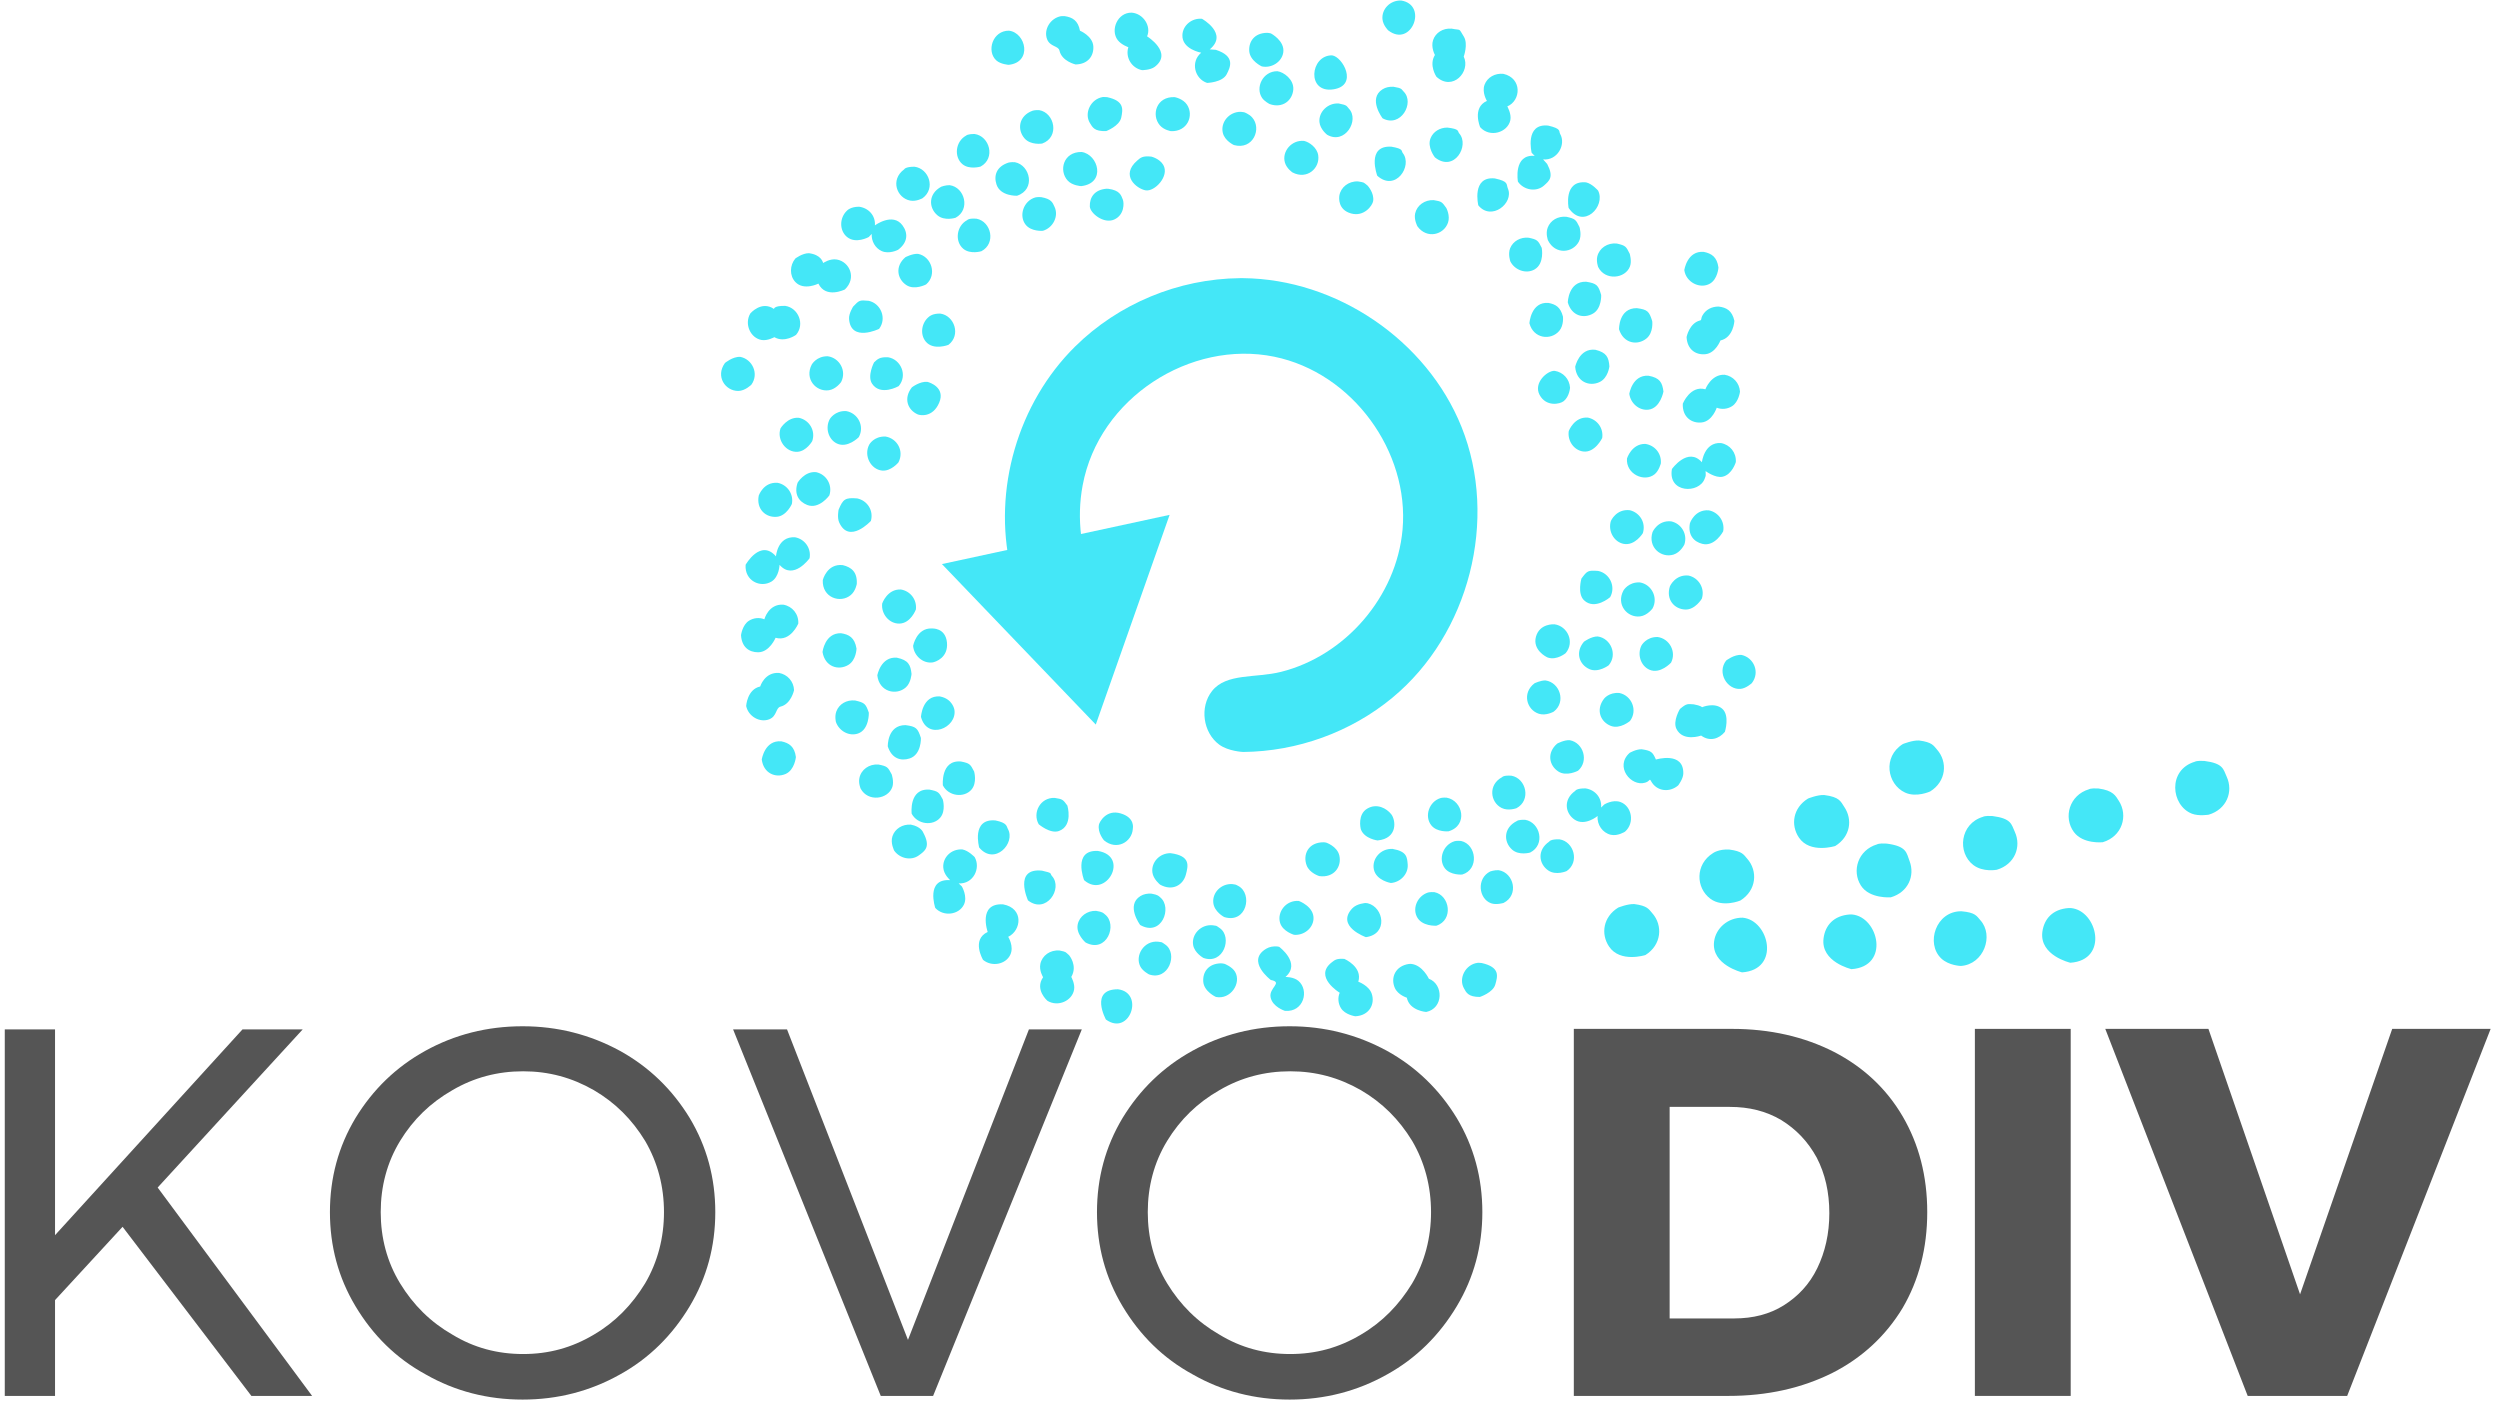 <?xml version="1.0" encoding="UTF-8" standalone="no"?> <svg xmlns="http://www.w3.org/2000/svg" xmlns:xlink="http://www.w3.org/1999/xlink" xmlns:serif="http://www.serif.com/" width="100%" height="100%" viewBox="0 0 448 252" xml:space="preserve" style="fill-rule:evenodd;clip-rule:evenodd;stroke-linejoin:round;stroke-miterlimit:2;"><clipPath id="_clip1"><rect id="KD_logo" x="0.857" y="0.091" width="446.286" height="251.343"></rect></clipPath><g clip-path="url(#_clip1)"><g><path d="M200.337,177.277c4.831,0.612 2.097,8.508 -2.158,5.422c0,0 -2.979,-5.422 2.158,-5.422Zm40.57,-5.446c0,0 3.311,1.415 2.502,4.09c0,0 1.9,0.675 2.403,2.15c0.637,1.869 -0.442,3.932 -2.943,4.045c0,0 -1.827,-0.251 -2.575,-1.464c-0.502,-0.815 -0.6,-1.868 -0.22,-2.752c0,0 -4.745,-2.875 -1.423,-5.449c0.54,-0.422 0.846,-0.718 2.256,-0.62Zm11.93,0.896c2.072,0.173 3.212,2.659 3.212,2.659c2.649,0.997 2.649,5.325 -0.478,5.958c0,0 -2.992,-0.203 -3.47,-2.56c0,0 -1.581,-0.478 -2.145,-1.739c-0.809,-1.8 0.061,-3.958 2.538,-4.308c0.11,-0.004 0.22,-0.014 0.343,-0.01Zm-23.945,-3.124l0.331,0.065c0,0 4.009,2.938 1.128,5.402c0,0 1.459,-0.027 2.317,0.698c1.986,1.676 0.981,5.659 -2.403,5.38c0,0 -2.231,-0.694 -2.575,-2.433c-0.343,-1.705 2.305,-2.664 0.037,-3.103c0,0 -4.512,-3.397 -0.821,-5.603c0.588,-0.348 1.275,-0.462 1.986,-0.406Zm-39.013,0.728c1.263,0.271 0.968,0.215 1.704,0.846c0,0 1.582,1.853 0.392,3.888c0,0 0.687,1.235 0.503,2.273c-0.331,2.002 -2.869,3.156 -4.769,2.013c0,0 -2.342,-1.989 -0.785,-4.234c0,0 -0.748,-1.19 -0.491,-2.399c0.319,-1.486 1.754,-2.534 3.446,-2.387Zm29.254,2.327l0.331,0.07c0,0 1.336,0.52 1.863,1.422c1.189,2.035 -0.821,5.041 -3.433,4.504c0,0 -2.133,-0.957 -2.268,-2.724c-0.135,-1.724 0.895,-3.253 3.163,-3.302c0.111,0.01 0.221,0.021 0.344,0.03Zm46.381,-0.087c3.372,0.76 2.857,2.395 2.44,3.865c-0.417,1.459 -2.771,2.218 -2.771,2.218c-2.096,0.006 -2.439,-0.811 -2.856,-1.57c-0.993,-1.793 0.306,-4.297 2.501,-4.549c0,0 0.319,-0.004 0.686,0.036Zm-57.931,-3.814c0.699,0.159 0.368,-0.109 1.251,0.521c2.317,1.638 0.564,6.551 -2.931,5.336c0,0 -1.066,-0.551 -1.52,-1.346c-1.091,-1.974 0.601,-4.798 3.2,-4.511Zm-27.832,-6.697c3.764,0.7 3.286,4.69 0.92,5.817c0,0 1.091,1.733 0.368,3.229c-0.822,1.726 -3.311,2.206 -4.88,0.898c0,0 -2.146,-3.617 0.834,-4.995c0,0 -1.815,-5.215 2.758,-4.949Zm37.591,3.752c0.712,0.158 0.381,-0.109 1.263,0.521c2.281,1.61 0.662,6.591 -2.942,5.335c0,0 -1.606,-0.881 -1.852,-2.318c-0.331,-1.92 1.423,-3.773 3.531,-3.538Zm-20.928,-2.587c1.238,0.189 1.324,0.423 1.581,0.623c2.354,1.81 0.331,7.064 -3.457,5.05c0,0 -1.778,-1.519 -1.41,-3.255c0.306,-1.459 1.729,-2.48 3.286,-2.418Zm48.687,-1.358c2.881,0.713 3.702,5.53 -0.332,6.072c0,0 -5.431,-1.92 -2.464,-5.137c0.834,-0.905 2.415,-0.981 2.415,-0.981c0.135,0.015 0.258,0.03 0.381,0.046Zm-12.347,-0.418c0,0 2.795,1.023 2.624,3.272c-0.123,1.66 -1.729,2.934 -3.482,2.798c0,0 -2.023,-0.59 -2.501,-2.13c-0.589,-1.922 1.03,-4.121 3.359,-3.94Zm-26.409,-1.309c1.238,0.223 1.312,0.46 1.569,0.667c2.232,1.823 0.245,7.132 -3.592,4.954c0,0 -2.636,-3.539 0.049,-5.19c0.576,-0.356 1.263,-0.477 1.974,-0.431Zm50.697,-0.266c2.771,0.54 3.482,5.005 0.356,6.012c0,0 -2.661,0.188 -3.531,-1.675c-0.76,-1.633 0.233,-3.691 2.023,-4.268c0,0 0.38,-0.119 1.152,-0.069Zm-36.242,-1.45c0.699,0.122 0.49,0.012 1.103,0.338c2.636,1.402 1.508,6.817 -2.525,5.575c0,0 -1.839,-0.953 -1.962,-2.627c-0.147,-1.782 1.422,-3.381 3.384,-3.286Zm-48.356,-6.209c1.116,0.204 2.219,1.381 2.219,1.381c1.128,2.009 -0.257,4.854 -2.869,4.711l0.564,0.53c0,0 1.079,1.81 0.38,3.264c-0.882,1.828 -3.641,2.229 -5.137,0.603c0,0 -1.79,-5.299 2.673,-4.979c0,0 -1.152,-0.966 -1.238,-2.247c-0.135,-1.754 1.348,-3.376 3.408,-3.263Zm14.284,3.808c2.047,0.451 1.336,0.47 1.79,0.966c2.023,2.239 -1.055,6.906 -4.304,4.36c0,0 -2.66,-5.87 2.514,-5.326Zm81.827,-0.088c2.746,0.455 3.691,4.469 0.883,5.87c0,0 -1.3,0.407 -2.256,0.055c-2.219,-0.817 -2.624,-4.448 -0.135,-5.697c0,0 0.723,-0.259 1.508,-0.228Zm-58.802,-3.048c3.666,0.481 3.163,2.268 2.759,3.835c-0.491,1.872 -2.391,3.042 -4.622,1.805c0,0 -1.239,-0.972 -1.386,-2.211c-0.208,-1.765 1.251,-3.438 3.249,-3.429Zm-13.021,-0.4c5.8,0.935 1.484,8.705 -2.464,5.236c0,0 -2.109,-5.454 2.464,-5.236Zm52.807,-0.366c2.611,0.457 2.611,1.505 2.722,2.806c0.122,1.66 -1.263,3.168 -3.016,3.306c0,0 -2.636,-0.43 -3.053,-2.444c-0.38,-1.877 1.201,-3.769 3.347,-3.668Zm-12.285,-1.185l0.38,0.053c0,0 1.961,0.646 2.366,2.279c0.491,2.015 -0.932,4.098 -3.592,3.727c0,0 -1.729,-0.522 -2.256,-1.91c-0.724,-1.896 0.245,-4.185 3.102,-4.149Zm24.57,-0.235c2.783,0.618 3.274,5.12 0.196,6.019c0,0 -2.096,0.164 -3.09,-1.11c-1.238,-1.602 -0.367,-4.252 1.754,-4.871c0,0 0.38,-0.109 1.14,-0.038Zm17.643,-0.293c2.599,0.413 3.629,4.089 1.275,5.69c0,0 -1.9,0.841 -3.286,-0.105c-1.716,-1.166 -2.06,-3.664 0.16,-5.173c0,0 0.184,-0.466 1.851,-0.412Zm-116.243,-2.635c1.852,0.357 2.207,1.405 2.207,1.405c1.41,2.594 0.319,3.312 -0.797,4.121c-1.349,0.973 -3.359,0.574 -4.389,-0.851c0,0 -0.724,-1.376 -0.319,-2.591c0.441,-1.337 1.778,-2.184 3.298,-2.084Zm15.167,-0.748c2.157,0.445 1.961,1.075 2.206,1.494c1.484,2.562 -2.366,6.664 -5.124,3.364c0,0 -1.472,-5.259 2.918,-4.858Zm94.921,-0.115c2.673,0.443 3.691,4.47 0.883,5.87c0,0 -1.986,0.584 -3.237,-0.537c-1.545,-1.383 -1.557,-3.903 0.846,-5.106c0,0 0.221,-0.277 1.508,-0.227Zm-76.383,0.866c0.085,-0.433 1.287,-2.791 3.898,-2.012c2.624,0.777 2.183,2.654 2.171,2.8c-0.16,2.311 -2.882,3.923 -5.162,2.024c0,0 -1.189,-1.353 -0.907,-2.812Zm52.389,-1.858c0.822,1.061 1.202,4.343 -2.464,4.692c0,0 -2.317,-0.289 -2.967,-1.938c-0.123,-0.319 -0.601,-2.753 1.128,-3.769c1.728,-1.017 3.469,-0.044 4.303,1.015Zm34.82,-4.636c1.668,0.244 2.931,1.622 2.783,3.428l0.552,-0.539c0,0 1.52,-0.958 2.918,-0.445c2.035,0.745 2.599,3.749 0.809,5.31c0,0 -1.299,0.845 -2.55,0.555c-1.459,-0.336 -2.513,-1.812 -2.354,-3.368c0,0 -2.256,1.893 -4.107,0.67c-1.729,-1.144 -2.097,-3.638 0.098,-5.174c0,0 0.184,-0.469 1.851,-0.437Zm-95.142,1.702c1.434,0.22 1.483,0.292 2.28,1.379c0,0 1.079,3.599 -1.508,4.549c-1.557,0.575 -3.629,-1.204 -3.629,-1.204c-1.165,-2.035 0.258,-4.827 2.857,-4.724Zm70.229,-0.044c2.942,0.498 3.911,5 0.343,6.033c0,0 -2.072,0.194 -3.077,-1.074c-1.288,-1.602 -0.417,-4.288 1.704,-4.9c0,0 0.343,-0.097 1.03,-0.059Zm-92.654,-1.438c1.606,0.323 1.668,0.447 2.379,1.762c0,0 0.588,2.023 -0.454,3.254c-1.299,1.551 -4.083,1.246 -5.125,-0.703c0,0 -0.551,-4.589 3.2,-4.313Zm104.289,-2.494c2.648,0.493 3.556,4.403 0.895,5.821c0,0 -1.471,0.554 -2.66,-0.039c-2.06,-1.035 -2.453,-4.17 0.085,-5.523c0,0 0.197,-0.364 1.68,-0.259Zm-113.447,-2.007c1.606,0.322 1.679,0.447 2.378,1.759c0,0 0.442,1.289 0.123,2.255c-0.76,2.246 -4.377,2.759 -5.689,0.3c0,0 -0.417,-0.947 -0.221,-1.882c0.294,-1.505 1.729,-2.555 3.409,-2.432Zm14.798,-0.538c1.557,0.318 1.668,0.457 2.354,1.795c0,0 0.576,1.992 -0.466,3.227c-1.336,1.562 -4.144,1.211 -5.137,-0.751c0,0 -0.441,-4.6 3.249,-4.271Zm121.981,-2.195c1.716,0.258 1.962,0.505 2.55,1.842c0,0 5.039,-1.538 4.904,2.56c-0.036,0.922 -0.907,2.067 -0.907,2.067c-1.508,1.315 -3.862,1.145 -4.892,-0.796c-0.282,-0.514 -0.135,0.049 -1.042,0.318c-2.538,0.759 -5.505,-2.9 -2.771,-5.345c0,0 1.14,-0.67 2.158,-0.646Zm-154.153,-1.415c1.374,0.296 2.342,0.925 2.587,2.815c0,0 -0.22,2.328 -1.851,3.03c-1.802,0.778 -3.96,-0.122 -4.267,-2.601c0,0 0.527,-3.539 3.531,-3.244Zm141.267,-0.209c2.464,0.461 3.445,3.766 1.484,5.468c0,0 -2.06,1.107 -3.544,0.138c-1.655,-1.076 -2.096,-3.363 -0.196,-4.996c0,0 1.263,-0.684 2.256,-0.61Zm-119.05,-2.701c1.924,0.246 2.206,0.555 2.77,2.301c0,0 0.123,2.98 -2.023,3.674c-1.593,0.515 -3.212,0.006 -3.911,-2.159c0,0 -0.122,-3.823 3.164,-3.816Zm141.254,-3.726c1.312,0.234 1.496,0.518 1.496,0.518c0,0 2.17,-0.94 3.592,0.247c1.435,1.199 0.503,4.166 0.503,4.166c-1.055,1.266 -2.71,1.801 -4.255,0.669c0,0 -3.273,1.192 -4.438,-1.217c-0.674,-1.396 0.638,-3.549 0.638,-3.549c1.238,-1.049 1.385,-0.89 2.464,-0.834Zm-150.266,-0.688c1.741,0.402 1.9,0.612 2.452,2.189c0,0 0.098,3.012 -1.925,3.726c-1.569,0.553 -3.384,-0.398 -3.972,-2.056c0,0 -0.258,-1 0.073,-1.894c0.479,-1.313 1.815,-2.123 3.372,-1.965Zm15.179,-0.729c2.329,0.434 2.611,2.407 2.611,2.407c0.491,3.223 -4.843,5.532 -5.995,1.268c0,0 0.208,-3.904 3.384,-3.675Zm121.772,-0.614c2.195,0.443 3.335,3.113 1.9,5.017c0,0 -1.777,1.516 -3.433,0.879c-1.839,-0.706 -2.746,-2.85 -1.238,-4.844c0,0 0.871,-1.216 2.771,-1.052Zm-150.585,-3.596c1.508,0.278 2.624,1.518 2.685,3.086c0,0 -0.515,2.494 -2.427,2.952c-0.871,0.208 -0.626,1.717 -1.999,2.261c-1.704,0.683 -3.764,-0.505 -4.156,-2.372c0,0 0.172,-2.992 2.513,-3.496c0,0 0.797,-2.616 3.384,-2.431Zm137.331,1.344c2.575,0.348 3.764,3.858 1.484,5.594c0,0 -1.373,0.784 -2.636,0.388c-2.207,-0.689 -3.09,-3.722 -0.809,-5.465c0,0 1.103,-0.537 1.961,-0.517Zm-116.218,-4.074c2.06,0.434 2.452,1.285 2.624,2.899c0,0 -0.086,1.573 -1.006,2.41c-1.728,1.552 -4.806,0.809 -5.125,-2.142c0,0 0.601,-3.406 3.507,-3.167Zm151.369,-0.494c2.183,0.479 3.348,3.094 1.84,5.049c0,0 -0.994,0.931 -2.011,1.031c-2.354,0.23 -4.304,-2.861 -2.599,-5.07c0,0 1.434,-1.133 2.77,-1.01Zm-15.043,-3.213c2.109,0.286 3.408,2.634 2.403,4.597c0,0 -1.937,2.12 -3.875,1.264c-1.581,-0.695 -2.219,-2.776 -1.422,-4.346c0,0 0.846,-1.56 2.894,-1.515Zm-10.728,-0.098c2.341,0.334 3.58,3.263 1.961,5.163c0,0 -1.851,1.414 -3.469,0.687c-1.803,-0.807 -2.587,-2.998 -0.969,-4.906c0,0 1.324,-0.978 2.477,-0.944Zm-135.615,-0.58c1.422,0.216 2.452,0.765 2.783,2.747c0,0 -0.037,2.072 -1.471,2.936c-1.778,1.067 -4.193,0.329 -4.622,-2.322c0,0 0.404,-3.435 3.31,-3.361Zm16.258,-0.857c0.073,0.011 2.464,-0.179 2.734,2.522c0.257,2.703 -2.036,3.493 -2.599,3.569c-1.717,0.23 -3.335,-1.216 -3.47,-2.973c0,0 0.613,-3.213 3.335,-3.118Zm110.419,5.223c-0.307,-0.1 -2.796,-1.386 -2.134,-3.758c0.675,-2.371 3.188,-2.209 3.311,-2.208c2.329,0.311 3.69,3.165 2.01,5.171c0,0 -1.593,1.326 -3.187,0.795Zm-137.025,-9.487c1.631,0.28 2.796,1.686 2.697,3.394c0,0 -1.385,3.321 -4.07,2.543c0,0 -1.079,2.6 -3.127,2.6c-1.618,0 -2.942,-0.921 -3.065,-3.065c0,0 0.221,-1.839 1.435,-2.596c0.809,-0.508 1.851,-0.621 2.746,-0.253c0,0 0.724,-2.777 3.384,-2.623Zm21.088,-2.716c1.705,0.298 2.882,1.805 2.685,3.576c0,0 -0.919,2.506 -2.979,2.536c-1.802,0.027 -3.273,-1.719 -3.065,-3.595c0,0 0.895,-2.634 3.359,-2.517Zm132.415,-1.269c2.097,0.342 3.335,2.723 2.28,4.661c0,0 -0.919,1.272 -2.243,1.432c-2.293,0.274 -4.341,-2.129 -2.967,-4.656c0,0 0.882,-1.537 2.93,-1.437Zm8.705,-1.231c1.839,0.382 3.004,2.303 2.403,4.148c0,0 -1.189,2.012 -2.967,1.947c-1.962,-0.071 -3.519,-1.806 -2.746,-4.179c0,0 0.931,-2.136 3.31,-1.916Zm-16.184,-0.826c2.072,0.412 3.225,2.804 2.158,4.702c0,0 -2.747,2.403 -4.684,0.553c-1.238,-1.181 -0.466,-3.881 -0.466,-3.881c1.055,-1.411 1.141,-1.506 2.992,-1.374Zm-135.357,-1.04c1.545,0.376 2.624,1.219 2.513,3.362c0,0 -0.196,1.256 -1.066,1.993c-1.864,1.582 -5.187,0.474 -5.027,-2.682c0,0 0.748,-2.994 3.58,-2.673Zm-8.546,-4.988c1.729,0.312 2.93,1.966 2.599,3.756c0,0 -2.881,4.047 -5.382,1.181c0,0 -0.049,2.143 -1.447,2.998c-1.974,1.2 -4.843,-0.138 -4.634,-3.007c0,0 2.66,-4.719 5.443,-1.507c0,0 0.246,-3.634 3.421,-3.421Zm156.973,-2.858c1.851,0.386 3.004,2.305 2.391,4.15c0,0 -0.675,1.418 -1.95,1.809c-2.207,0.682 -4.647,-1.315 -3.752,-4.048c0,0 0.932,-2.135 3.311,-1.911Zm6.755,-1.974c1.729,0.323 2.918,1.985 2.587,3.772c0,0 -1.471,2.796 -3.715,2.243c-1.569,-0.387 -2.636,-1.599 -2.243,-3.709c0,0 0.833,-2.494 3.371,-2.306Zm-14.136,-0.019c1.778,0.434 2.918,2.229 2.329,4.114c0,0 -1.385,2.284 -3.408,1.922c-1.766,-0.317 -2.881,-2.312 -2.317,-4.113c0,0 0.944,-2.203 3.396,-1.923Zm-138.459,-2.115c1.79,0.377 2.979,2.135 2.452,4.037c0,0 -3.911,4.245 -5.689,0.247c-0.38,-0.842 -0.098,-2.255 -0.098,-2.255c0.797,-1.902 1.165,-2.208 3.335,-2.029Zm-14.259,-2.794c1.728,0.335 2.906,2.005 2.55,3.79c0,0 -0.932,2.144 -2.697,2.301c-1.962,0.174 -3.715,-1.352 -3.237,-3.805c0,0 0.846,-2.488 3.384,-2.286Zm6.902,-1.911c1.852,0.398 2.98,2.326 2.367,4.166c0,0 -1.839,2.565 -3.985,1.708c-1.496,-0.6 -2.391,-1.95 -1.704,-3.985c0,0 1.238,-2.098 3.322,-1.889Zm162.135,-5.218c1.63,0.29 2.783,1.704 2.673,3.41c0,0 -0.65,2.247 -2.379,2.627c-1.3,0.284 -3.041,-1.013 -3.041,-1.013c0.049,1.036 0.049,0.765 -0.159,1.355c-0.981,2.745 -6.645,2.628 -5.873,-1.724c0,0 2.869,-4.042 5.37,-1.214c0,0 0.405,-3.635 3.409,-3.441Zm-13.548,0.154c1.704,0.247 2.93,1.718 2.783,3.494c0,0 -0.331,1.323 -1.128,1.958c-1.851,1.477 -5.162,-0.057 -4.941,-2.837c0,0 0.821,-2.66 3.286,-2.615Zm-136.142,-1.318c2.084,0.35 3.359,2.601 2.305,4.632c0,0 -1.336,1.632 -2.943,1.466c-2.01,-0.208 -3.322,-2.67 -2.305,-4.632c0,0 0.81,-1.552 2.943,-1.466Zm-15.51,-3.353c1.839,0.397 3.004,2.293 2.367,4.166c0,0 -1.018,1.81 -2.636,1.921c-2.048,0.141 -3.752,-2.106 -3.053,-4.195c0,0 1.25,-2.098 3.322,-1.892Zm141.365,-0.041c1.68,0.351 2.82,1.893 2.563,3.658c0,0 -1.3,2.715 -3.433,2.411c-1.643,-0.234 -2.82,-1.916 -2.563,-3.656c0,0 0.969,-2.608 3.433,-2.413Zm-132.917,-1.168c2.096,0.353 3.347,2.707 2.256,4.674c0,0 -2.011,2.055 -3.924,1.135c-1.557,-0.748 -2.121,-2.848 -1.262,-4.392c0,0 0.895,-1.531 2.93,-1.417Zm157.426,-6.51c1.508,0.245 2.648,1.46 2.746,3.025c0,0 -0.22,1.842 -1.422,2.607c-0.809,0.515 -1.851,0.634 -2.746,0.272c0,0 -0.785,2.419 -2.673,2.641c-1.839,0.217 -3.531,-0.992 -3.408,-3.37c0,0 1.348,-3.331 4.046,-2.573c0,0 1.017,-2.723 3.457,-2.602Zm-142.873,1.275c0.417,0.095 3.274,1.02 2.109,3.743c-1.165,2.722 -3.457,2.256 -3.838,2.089c-1.777,-0.779 -2.623,-2.842 -1.054,-4.847c0,0 1.435,-1.119 2.783,-0.985Zm129.215,-1.104c2.06,0.384 2.476,1.225 2.685,2.835c0,0 -0.527,2.967 -2.661,3.248c-1.643,0.217 -3.224,-1.089 -3.457,-2.833c0,0 0.515,-3.419 3.433,-3.25Zm-19.507,3.444c-1.152,-2.16 1.373,-4.379 2.697,-4.318c1.521,0.242 2.649,1.452 2.759,3.019c0,0 -0.098,1.569 -1.128,2.408c-0.699,0.568 -3.163,1.053 -4.328,-1.109Zm-143.241,-6.82c2.158,0.405 3.409,3.026 1.987,4.988c0,0 -1.116,1.115 -2.354,1.119c-2.318,0.007 -4.12,-2.606 -2.379,-5.011c0,0 1.398,-1.177 2.746,-1.096Zm15.694,-0.106c2.097,0.296 3.408,2.615 2.379,4.611c0,0 -0.895,1.293 -2.207,1.478c-2.293,0.323 -4.39,-2.037 -3.065,-4.592c0,0 0.846,-1.554 2.893,-1.497Zm10.765,0.172c2.305,0.344 3.592,3.245 1.925,5.176c0,0 -3.262,1.859 -4.77,-0.442c-0.907,-1.389 0.356,-3.806 0.356,-3.806c0.613,-0.566 0.944,-0.985 2.489,-0.928Zm126.762,-1.341c2.036,0.497 2.403,1.359 2.526,2.979c0,0 -0.221,2.062 -1.729,2.795c-1.863,0.908 -4.205,-0.039 -4.401,-2.719c0,0 0.699,-3.385 3.604,-3.055Zm22.094,-7.743c1.398,0.168 2.415,0.705 2.832,2.565c0,0 -0.147,2.991 -2.501,3.513c0,0 -0.858,2.27 -2.685,2.46c-1.717,0.178 -3.274,-0.82 -3.384,-3.076c0,0 0.49,-2.496 2.415,-2.968c0.344,-0.084 0.086,-0.274 0.454,-0.933c0.564,-0.991 1.618,-1.568 2.869,-1.561Zm-139.465,1.262c2.538,0.36 3.728,3.883 1.447,5.604c0,0 -2.685,1.049 -4.046,-0.574c-1.115,-1.319 -0.772,-3.467 0.638,-4.525c0,0 0.601,-0.545 1.961,-0.505Zm124.813,-0.975c1.925,0.257 2.207,0.569 2.759,2.318c0,0 0.27,2.055 -1.03,3.117c-1.606,1.309 -4.107,0.924 -4.916,-1.637c0,0 -0.098,-3.823 3.187,-3.798Zm-152.607,-0.408c2.341,0.343 3.58,3.292 1.937,5.197c0,0 -2.035,1.48 -3.887,0.412c0,0 -1.226,0.679 -2.268,0.507c-2.011,-0.328 -3.163,-2.864 -2.035,-4.762c0,0 1.986,-2.351 4.242,-0.8c0,0 -0.061,-0.596 2.011,-0.554Zm136.779,-0.528c1.263,0.249 2.133,0.709 2.587,2.435c0,0 0.196,1.561 -0.662,2.576c-1.496,1.767 -4.635,1.41 -5.346,-1.374c0,0 0.258,-3.901 3.421,-3.637Zm-121.834,-0.382c2.207,0.461 3.298,3.175 1.876,5.03c0,0 -5.063,2.467 -5.382,-1.769c-0.074,-0.979 0.735,-2.229 0.735,-2.229c1.079,-1.119 1.104,-1.189 2.771,-1.032Zm128.577,-3.418c1.913,0.307 2.195,0.625 2.698,2.388c0,0 0.11,2.396 -1.435,3.304c-1.667,0.982 -3.85,0.469 -4.548,-1.979c0,0 0.085,-3.821 3.285,-3.713Zm-139.28,-5.113c2.182,0.283 2.464,1.535 2.562,1.761c0,0 1.214,-0.855 2.465,-0.624c2.28,0.415 3.568,3.312 1.422,5.361c0,0 -3.409,1.717 -4.745,-1.048c0,0 -2.624,1.334 -4.144,-0.302c-1.054,-1.128 -1.005,-2.98 0.012,-4.197c0,0 1.251,-0.956 2.428,-0.951Zm19.568,0.121c2.403,0.47 3.457,3.752 1.434,5.478c0,0 -2.072,1.094 -3.543,0.113c-1.643,-1.087 -2.072,-3.376 -0.159,-4.996c0,0 1.275,-0.676 2.268,-0.595Zm140.813,-0.352c1.385,0.286 2.354,0.909 2.611,2.797c0,0 -0.122,2.073 -1.52,2.887c-1.778,1.029 -4.303,-0.234 -4.598,-2.417c0,0 0.503,-3.544 3.507,-3.267Zm-15.596,-1.5c1.582,0.374 1.643,0.5 2.305,1.835c0,0 0.405,1.302 0.049,2.257c-0.821,2.221 -4.462,2.617 -5.701,0.118c0,0 -0.368,-0.961 -0.159,-1.888c0.355,-1.496 1.827,-2.499 3.506,-2.322Zm-15.804,-1.042c1.558,0.336 1.68,0.474 2.342,1.819c0,0 0.552,2.822 -1.299,3.873c-1.496,0.854 -3.544,0.124 -4.328,-1.455c0,0 -0.454,-1.281 -0.037,-2.346c0.515,-1.275 1.863,-2.037 3.322,-1.891Zm-119.982,-5.554c1.668,0.22 2.955,1.557 2.832,3.343c0,0 3.188,-2.364 4.929,-0.02c1.005,1.344 1.042,3.041 -0.785,4.398c0,0 -1.593,0.838 -2.942,0.221c-1.153,-0.525 -1.851,-1.777 -1.778,-3.068l-0.527,0.557c0,0 -2.33,1.298 -3.911,-0.022c-1.386,-1.156 -1.361,-3.439 0.024,-4.723c0,0 0.626,-0.695 2.158,-0.686Zm21.052,2.149c2.623,0.504 3.531,4.425 0.858,5.827c0,0 -1.986,0.605 -3.237,-0.434c-1.569,-1.312 -1.251,-4.119 0.699,-5.144c0,0 0.196,-0.363 1.68,-0.249Zm105.723,-0.343c1.594,0.373 1.655,0.501 2.317,1.836c0,0 0.466,1.503 -0.11,2.608c-1.079,2.051 -4.23,2.423 -5.542,-0.235c0,0 -0.454,-1.191 -0.049,-2.258c0.49,-1.311 1.827,-2.116 3.384,-1.951Zm-23.81,-2.988c1.422,0.235 1.471,0.306 2.256,1.403c0,0 0.748,1.386 0.306,2.641c-0.748,2.186 -3.801,2.985 -5.48,0.648c0,0 -0.65,-1.192 -0.405,-2.311c0.319,-1.456 1.729,-2.462 3.323,-2.381Zm-70.352,-0.537c1.888,0.332 2.048,0.984 2.403,1.73c0.797,1.663 -0.257,3.787 -2.096,4.306c0,0 -2.072,0.181 -3.078,-1.094c-1.275,-1.611 -0.38,-4.291 1.741,-4.89c0,0 0.344,-0.094 1.03,-0.052Zm13.095,4.019c-1.888,0.838 -4.328,-1.163 -4.365,-2.358c-0.049,-1.612 0.821,-2.973 2.955,-3.163c0.122,-0.004 0.233,0.006 0.355,0.008c2.072,0.285 2.293,1.139 2.612,1.95c0.22,0.565 0.319,2.724 -1.557,3.563Zm-29.487,-6.163c2.722,0.366 3.764,4.39 1.067,5.841c0,0 -1.962,0.645 -3.249,-0.436c-1.594,-1.335 -1.68,-3.854 0.686,-5.13c0,0 0.711,-0.281 1.496,-0.275Zm114.06,-0.5c1.104,0.253 2.146,1.478 2.146,1.478c1.422,2.809 -2.636,7.029 -5.284,3.098c0,0 -0.981,-4.983 3.138,-4.576Zm-42.139,5.565c-2.342,-0.665 -2.146,-2.762 -2.085,-3.178c0.246,-1.516 1.643,-2.62 3.323,-2.562c1.275,0.205 0.981,0.164 1.741,0.758c0,0 1.226,1.314 0.993,2.782c-0.135,0.806 -1.631,2.866 -3.972,2.2Zm25.784,-6.272c2.55,0.555 1.998,1.032 2.342,1.827c1.103,2.61 -2.98,5.865 -5.309,2.997c0,0 -1.251,-5.258 2.967,-4.824Zm-104.007,-2.1c2.587,0.328 3.862,3.894 1.447,5.647c0,0 -1.104,0.636 -2.219,0.423c-2.404,-0.459 -3.617,-3.743 -1.067,-5.6c0,0 0.172,-0.47 1.839,-0.47Zm17.999,-0.808c2.758,0.523 3.764,4.904 0.38,6.01c0,0 -2.98,0.126 -3.679,-2.018c-0.527,-1.594 -0.012,-3.213 2.146,-3.919c0,0 0.392,-0.12 1.153,-0.073Zm24.447,-1.002c0,0 1.484,0.352 2.146,1.494c1.152,2.009 -1.57,4.85 -3.188,4.548c-1.606,-0.302 -4.585,-2.675 -1.471,-5.347c0.576,-0.5 0.944,-0.864 2.513,-0.695Zm71.112,-5.56c2.452,0.572 1.863,1.009 2.145,1.487c1.104,1.911 -0.502,4.836 -3.053,4.571l0.736,0.825c1.226,2.354 0.392,2.993 -0.576,3.863c-1.349,1.203 -3.605,0.852 -4.671,-0.7c0,0 -0.871,-4.953 3.003,-4.62l-0.539,-0.547c0,0 -1.3,-5.322 2.955,-4.879Zm-83.605,4.73c3.016,0.43 4.426,5.619 -0.086,6.118c0,0 -1.582,-0.077 -2.416,-0.999c-1.63,-1.783 -0.784,-5.172 2.502,-5.119Zm55.503,-0.95c2.256,0.387 1.741,0.755 2.048,1.139c1.815,2.281 -1.287,7.02 -4.573,4.068c0,0 -2.048,-5.475 2.525,-5.207Zm-15.632,-1.034c0.932,0.215 2.317,1.187 2.526,2.563c0.355,2.287 -1.962,4.454 -4.598,3.093c0,0 -1.067,-0.696 -1.373,-1.791c-0.564,-1.973 1.201,-4.088 3.445,-3.865Zm-59.047,-1.238c2.673,0.357 3.825,4.351 1.067,5.84c0,0 -2.011,0.603 -3.249,-0.435c-1.557,-1.304 -1.263,-4.077 0.674,-5.129c0,0 0.221,-0.285 1.508,-0.276Zm84.721,-1.149c2.268,0.262 1.79,0.658 2.109,1.024c1.937,2.177 -0.895,7.08 -4.341,4.315c0,0 -1.459,-1.824 -0.772,-3.461c0.478,-1.158 1.655,-1.882 3.004,-1.878Zm-37.015,-2.825c0.699,0.101 0.478,-0.002 1.104,0.304c0.343,0.171 0.662,0.406 0.919,0.692c1.79,1.974 0.196,5.911 -3.261,4.959c0,0 -1.643,-0.74 -1.986,-2.186c-0.454,-1.867 1.115,-3.803 3.224,-3.769Zm-36.156,-0.309c2.807,0.454 3.739,4.863 0.551,5.997c0,0 -2.047,0.337 -3.151,-0.927c-1.361,-1.561 -1.066,-4.064 1.459,-4.966c0,0 0.38,-0.131 1.141,-0.104Zm53.713,-1.184c1.594,0.305 1.373,0.473 1.803,0.917c1.961,2.047 -0.699,6.537 -3.899,4.681c0,0 -1.251,-0.959 -1.373,-2.282c-0.16,-1.825 1.532,-3.466 3.469,-3.316Zm29.499,-5.314c3.396,0.787 3.164,4.792 0.699,5.837c0,0 0.785,1.364 0.54,2.483c-0.479,2.191 -3.666,3.192 -5.407,1.236c0,0 -1.496,-3.519 1.213,-4.704c0,0 -0.931,-1.504 -0.429,-2.89c0.491,-1.321 1.864,-2.118 3.384,-1.962Zm-58.912,4.174c0,0 1.496,0.261 2.219,1.362c1.275,1.934 0.074,4.87 -2.893,4.732c0,0 -1.251,-0.19 -1.986,-1.054c-1.57,-1.832 -0.626,-5.192 2.66,-5.04Zm-12.113,0c3.102,0.668 2.856,2.153 2.538,3.675c-0.332,1.516 -2.686,2.406 -2.686,2.406c-2.133,0.083 -2.452,-0.661 -2.942,-1.469c-1.042,-1.739 0.135,-4.267 2.317,-4.63c0,0 0.356,-0.018 0.773,0.018Zm51.323,-1.86c1.606,0.263 1.385,0.436 1.826,0.868c2.023,1.994 -0.527,6.554 -3.776,4.785c0,0 -2.685,-3.497 -0.024,-5.191c0.576,-0.366 1.25,-0.498 1.974,-0.462Zm-20.807,-2.786c1.128,0.14 2.967,1.463 2.857,3.26c-0.135,1.964 -1.913,3.467 -4.254,2.62c0,0 -0.895,-0.461 -1.325,-1.071c-1.287,-1.853 0.111,-4.833 2.722,-4.809Zm9.796,-2.843c1.901,0.23 4.758,5.366 0.282,6.085c-4.892,0.786 -4.229,-6.121 -0.282,-6.085Zm-23.307,-6.552c0,0 4.794,2.66 1.398,5.48l1.091,0.082c3.543,1.149 2.599,3.102 1.937,4.384c-0.772,1.473 -3.506,1.546 -3.506,1.546c-2.22,-0.72 -3.029,-3.768 -1.055,-5.415c0,0 -3.47,-0.611 -3.371,-3.159c0.061,-1.712 1.667,-3.09 3.506,-2.918Zm44.727,1.765c1.802,0.362 1.189,-0.198 2.194,1.419c0.822,1.313 -0.012,3.588 -0.012,3.588c1.3,2.7 -2.011,6.277 -4.892,3.614c0,0 -1.41,-2.083 -0.27,-3.898c0,0 -0.76,-1.384 -0.331,-2.66c0.442,-1.327 1.754,-2.176 3.311,-2.063Zm-57.319,-2.864c2.109,0.164 3.544,2.467 2.759,4.246c0,0 4.708,2.923 1.373,5.462c-0.784,0.595 -2.268,0.597 -2.268,0.597c-1.851,-0.357 -3.041,-2.263 -2.464,-4.116c0,0 -1.251,-0.419 -1.901,-1.266c-1.373,-1.796 -0.049,-4.978 2.501,-4.923Zm24.607,3.65l0.344,0.073c0,0 2.538,1.337 2.207,3.435c-0.27,1.704 -2.121,2.847 -3.85,2.474c0,0 -2.121,-0.981 -2.244,-2.75c-0.11,-1.725 0.944,-3.243 3.2,-3.266c0.123,0.011 0.233,0.022 0.343,0.034Zm-46.602,-0.419c3.077,0.373 4.218,5.674 -0.049,6.12c0,0 -1.435,-0.09 -2.219,-0.793c-1.803,-1.645 -0.675,-5.35 2.268,-5.327Zm9.98,-2.607c1.385,0.206 2.403,0.775 2.746,2.612c0,0 2.244,0.923 2.391,2.757c0.123,1.725 -0.919,3.25 -3.175,3.291c0,0 -2.477,-0.56 -2.894,-2.494c-0.196,-0.863 -1.704,-0.662 -2.219,-2.039c-0.65,-1.725 0.589,-3.752 2.464,-4.112c0,0 0.307,-0.027 0.687,-0.015Zm60.298,-2.801c4.904,0.781 1.827,8.57 -2.318,5.35c0,0 -0.919,-0.879 -1.029,-2.012c-0.16,-1.77 1.348,-3.402 3.347,-3.338Z" style="fill:#44e7f7;"></path><g><path d="M292.868,162.011c2.366,0.303 2.599,0.929 3.212,1.626c1.95,2.188 1.68,5.707 -1.226,7.509c0,0 -4.524,1.446 -6.51,-1.524c-1.521,-2.263 -1.055,-5.311 1.63,-6.98c0,0 1.741,-0.7 2.894,-0.631Zm17.018,-9.772c2.354,0.303 2.587,0.93 3.2,1.626c1.961,2.197 1.692,5.707 -1.214,7.51c0,0 -3.163,1.329 -5.37,-0.318c-2.624,-1.948 -2.759,-6.176 0.478,-8.186c0,0 1.017,-0.743 2.906,-0.632Zm17.005,-9.771c2.783,0.356 2.955,1.158 3.617,2.155c1.508,2.251 1.091,5.294 -1.631,6.98c0,0 -4.536,1.446 -6.522,-1.524c-1.508,-2.263 -1.055,-5.311 1.643,-6.98c0,0 1.728,-0.7 2.893,-0.631Zm17.006,-9.772c2.366,0.303 2.599,0.929 3.212,1.626c1.949,2.197 1.679,5.707 -1.226,7.509c0,0 -2.477,1.141 -4.5,0.197c-3.224,-1.494 -4.046,-6.427 -0.38,-8.701c0,0 1.741,-0.7 2.894,-0.631Z" style="fill:#44e7f7;"></path><path d="M338.073,151.17c3.617,0.471 3.555,1.621 4.132,3.159c0.968,2.594 -0.221,5.538 -3.36,6.469c0,0 -3.825,0.312 -5.37,-2.105c-1.68,-2.632 -0.527,-6.367 2.906,-7.387c0,0 0.269,-0.222 1.692,-0.136Zm18.991,-4.936c3.397,0.443 3.372,1.473 3.997,2.842c1.202,2.639 0.013,5.823 -3.236,6.786c0,0 -2.465,0.483 -4.206,-0.852c-2.906,-2.22 -2.415,-7.401 1.741,-8.64c0,0 0.282,-0.222 1.704,-0.136Zm18.98,-4.936c2.636,0.342 3.09,1.328 3.666,2.241c1.679,2.614 0.613,6.343 -2.894,7.387c0,0 -3.531,0.385 -5.174,-1.824c-1.925,-2.603 -0.846,-6.611 2.71,-7.669c0,0 0.27,-0.221 1.692,-0.135Zm18.992,-4.937c3.396,0.442 3.371,1.472 3.996,2.843c1.202,2.638 0.013,5.822 -3.224,6.786c0,0 -1.79,0.305 -3.028,-0.181c-3.74,-1.465 -4.39,-7.842 0.551,-9.312c0,0 0.282,-0.221 1.705,-0.136Z" style="fill:#44e7f7;"></path><path d="M312.276,164.448c4.758,0.423 6.866,9.322 -0.098,9.8c0,0 -5.554,-1.35 -5.014,-5.527c0.306,-2.404 2.489,-4.298 5.112,-4.273Zm19.605,-0.575c4.769,0.423 6.866,9.322 -0.098,9.8c0,0 -5.554,-1.28 -5.002,-5.527c0.294,-2.318 1.827,-4.078 4.72,-4.276c0.123,-0.004 0.258,0.002 0.38,0.003Zm19.605,-0.575c2.55,0.226 2.722,0.855 3.396,1.605c2.464,2.718 0.638,7.912 -3.494,8.196c0,0 -2.146,-0.057 -3.507,-1.335c-2.844,-2.684 -0.981,-8.511 3.605,-8.466Zm19.617,-0.575c4.757,0.423 6.853,9.323 -0.098,9.801c0,0 -5.554,-1.281 -5.015,-5.527c0.307,-2.319 1.827,-4.079 4.72,-4.277c0.135,-0.004 0.258,0.002 0.393,0.003Z" style="fill:#44e7f7;"></path></g><path d="M196.364,129.844l-27.57,-28.762l40.8,-8.819l-13.23,37.581Z" style="fill:#44e7f7;"></path><path d="M222.754,49.845c16.76,0.157 32.887,11.098 39.147,26.646c6.657,16.577 1.388,37.175 -12.409,48.561c-7.437,6.142 -16.995,9.609 -26.726,9.701c0,0 -2.677,-0.121 -4.289,-1.324c-2.9,-2.145 -3.545,-6.736 -1.276,-9.604c2.566,-3.239 7.784,-2.281 12.346,-3.425c11.504,-2.884 20.714,-13.45 21.792,-25.5c1.24,-13.962 -8.95,-28.1 -23.007,-30.981c-14.962,-3.062 -31.411,7.354 -34.324,23.071c-0.558,2.972 -0.633,6.032 -0.261,9.032c0.31,2.375 1.289,5.6 1.289,5.6c1.116,5.242 -5.429,10.729 -10.487,7.098c-2.082,-1.497 -2.826,-4.221 -3.446,-6.937c-3.21,-14.016 1.302,-29.555 11.553,-39.68c7.773,-7.683 18.508,-12.154 29.553,-12.258c0.186,-0.001 0.372,-0.001 0.545,0Z" style="fill:#44e7f7;"></path><g><g><path d="M55.932,250.148l-10.884,0l-23.082,-30.306l-12.104,13.136l0,17.17l-9.007,0l0,-65.679l9.007,0l0,36.874l33.591,-36.874l10.79,0l-25.99,28.336l27.679,37.343Z" style="fill:#555;fill-rule:nonzero;"></path><path d="M93.652,183.906c6.286,0 12.104,1.501 17.452,4.41c5.254,2.908 9.383,6.943 12.479,12.01c3.096,5.16 4.597,10.79 4.597,16.889c0,6.099 -1.501,11.728 -4.597,16.889c-3.096,5.16 -7.225,9.289 -12.479,12.198c-5.348,3.002 -11.166,4.503 -17.452,4.503c-6.287,0 -12.104,-1.501 -17.359,-4.503c-5.348,-2.909 -9.476,-7.038 -12.573,-12.198c-3.096,-5.161 -4.597,-10.79 -4.597,-16.889c0,-6.099 1.501,-11.729 4.597,-16.889c3.097,-5.067 7.225,-9.102 12.48,-12.01c5.254,-2.909 11.071,-4.41 17.452,-4.41Zm0.093,8.069c-4.597,0 -8.819,1.126 -12.666,3.378c-3.941,2.252 -7.037,5.254 -9.383,9.101c-2.346,3.847 -3.472,8.163 -3.472,12.761c0,4.597 1.126,8.913 3.472,12.76c2.346,3.847 5.442,6.944 9.383,9.196c3.847,2.345 8.069,3.471 12.666,3.471c4.598,0 8.727,-1.126 12.667,-3.471c3.847,-2.252 6.85,-5.349 9.195,-9.196c2.252,-3.847 3.378,-8.163 3.378,-12.76c0,-4.598 -1.126,-8.914 -3.378,-12.761c-2.345,-3.847 -5.348,-6.849 -9.195,-9.101c-3.94,-2.252 -8.069,-3.378 -12.667,-3.378Z" style="fill:#555;fill-rule:nonzero;"></path><path d="M131.37,184.469l9.665,0l21.674,55.64l21.674,-55.64l9.477,0l-26.647,65.679l-9.383,0l-26.46,-65.679Z" style="fill:#555;fill-rule:nonzero;"></path><path d="M231.108,183.906c6.286,0 12.104,1.501 17.452,4.41c5.254,2.908 9.383,6.943 12.479,12.01c3.097,5.16 4.598,10.79 4.598,16.889c0,6.099 -1.501,11.728 -4.598,16.889c-3.096,5.16 -7.225,9.289 -12.479,12.198c-5.348,3.002 -11.166,4.503 -17.452,4.503c-6.287,0 -12.104,-1.501 -17.358,-4.503c-5.348,-2.909 -9.477,-7.038 -12.573,-12.198c-3.097,-5.161 -4.598,-10.79 -4.598,-16.889c0,-6.099 1.501,-11.729 4.598,-16.889c3.096,-5.067 7.225,-9.102 12.479,-12.01c5.254,-2.909 11.072,-4.41 17.452,-4.41Zm0.094,8.069c-4.598,0 -8.82,1.126 -12.667,3.378c-3.941,2.252 -7.037,5.254 -9.383,9.101c-2.346,3.847 -3.471,8.163 -3.471,12.761c0,4.597 1.125,8.913 3.471,12.76c2.346,3.847 5.442,6.944 9.383,9.196c3.847,2.345 8.069,3.471 12.667,3.471c4.597,0 8.726,-1.126 12.667,-3.471c3.847,-2.252 6.849,-5.349 9.195,-9.196c2.252,-3.847 3.378,-8.163 3.378,-12.76c0,-4.598 -1.126,-8.914 -3.378,-12.761c-2.346,-3.847 -5.348,-6.849 -9.195,-9.101c-3.941,-2.252 -8.07,-3.378 -12.667,-3.378Z" style="fill:#555;fill-rule:nonzero;"></path></g><g><path d="M310.364,184.375c6.849,0 12.948,1.407 18.296,4.128c5.255,2.721 9.383,6.568 12.292,11.541c2.908,4.973 4.41,10.697 4.41,17.171c0,6.474 -1.502,12.197 -4.41,17.17c-3.003,4.973 -7.225,8.914 -12.573,11.635c-5.442,2.721 -11.635,4.128 -18.672,4.128l-27.679,0l0,-65.773l28.336,0Zm0.469,51.887c3.284,0 6.286,-0.751 8.82,-2.346c2.533,-1.595 4.597,-3.753 6.005,-6.662c1.407,-2.908 2.158,-6.192 2.158,-9.852c0,-3.753 -0.751,-7.037 -2.252,-9.945c-1.595,-2.909 -3.659,-5.067 -6.38,-6.756c-2.721,-1.595 -5.724,-2.346 -9.196,-2.346l-10.79,0l0,37.907l11.635,0Z" style="fill:#555;fill-rule:nonzero;"></path><rect x="353.898" y="184.375" width="17.171" height="65.773" style="fill:#555;"></rect><path d="M377.266,184.375l18.485,0l16.42,47.571l16.513,-47.571l17.64,0l-25.709,65.773l-17.827,0l-25.522,-65.773Z" style="fill:#555;fill-rule:nonzero;"></path></g></g></g></g></svg> 
